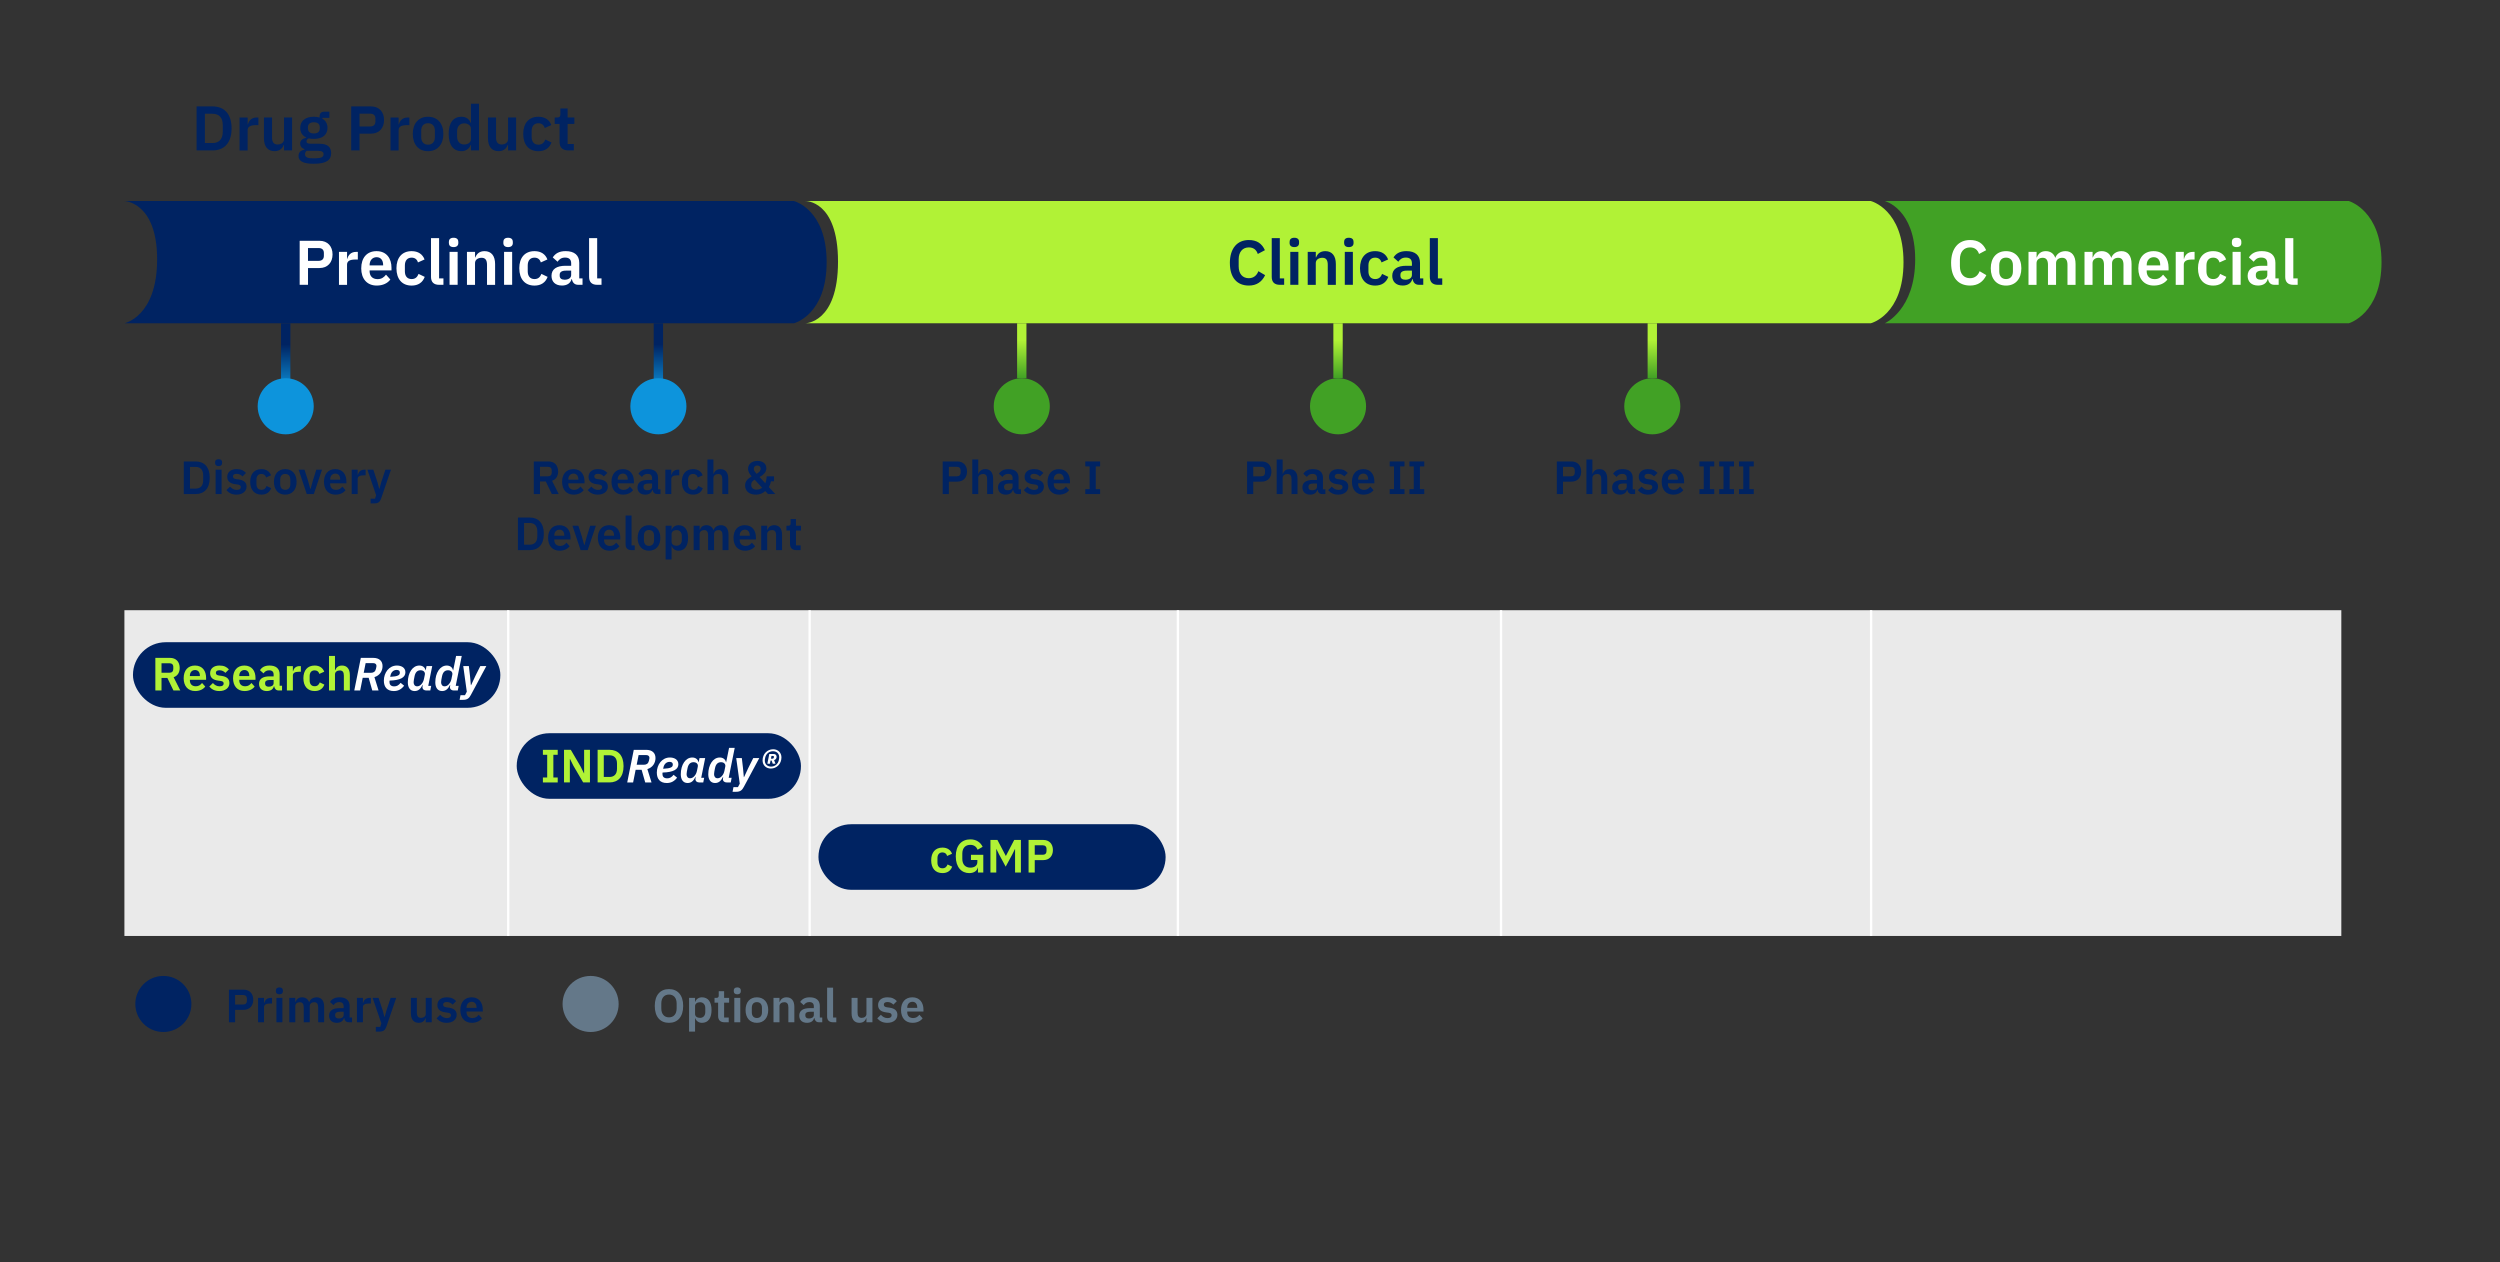 <?xml version="1.0" encoding="UTF-8"?><svg id="Layer_1" xmlns="http://www.w3.org/2000/svg" width="1070" height="540.16" xmlns:xlink="http://www.w3.org/1999/xlink" viewBox="0 0 1070 540.16"><rect x="0" y="0" width="1070" height="540.16" fill="#333333" stroke="none"/><defs><style>.cls-1{fill:#eaeaea;}.cls-2{stroke:#fff;}.cls-2,.cls-3,.cls-4,.cls-5,.cls-6,.cls-7{fill:none;stroke-miterlimit:10;}.cls-8{fill:#41a125;}.cls-9{fill:#b1f236;}.cls-3{stroke:url(#linear-gradient-2);}.cls-3,.cls-4,.cls-5,.cls-6,.cls-7{stroke-width:4px;}.cls-4{stroke:url(#linear-gradient-4);}.cls-5{stroke:url(#linear-gradient-3);}.cls-6{stroke:url(#linear-gradient-5);}.cls-10{fill:#fff;}.cls-11{fill:#647889;}.cls-12{fill:#0d94dc;}.cls-13{fill:#002362;}.cls-7{stroke:url(#linear-gradient);}</style><linearGradient id="linear-gradient" x1="-9179.21" y1="324.27" x2="-9179.21" y2="353.38" gradientTransform="translate(-8897.42 491.75) rotate(-180)" gradientUnits="userSpaceOnUse"><stop offset="0" stop-color="#0d94dc"/><stop offset=".69" stop-color="#002362"/></linearGradient><linearGradient id="linear-gradient-2" x1="-9019.7" y1="324.27" x2="-9019.7" y2="353.38" xlink:href="#linear-gradient"/><linearGradient id="linear-gradient-3" x1="437.32" y1="161.89" x2="437.32" y2="138.36" gradientUnits="userSpaceOnUse"><stop offset="0" stop-color="#41a125"/><stop offset=".69" stop-color="#b1f236"/></linearGradient><linearGradient id="linear-gradient-4" x1="572.68" x2="572.68" xlink:href="#linear-gradient-3"/><linearGradient id="linear-gradient-5" x1="707.18" x2="707.18" xlink:href="#linear-gradient-3"/></defs><path class="cls-13" d="M339.8,138.36s14-3.46,14-26.16-14-26.16-14-26.16H53.25s14,.41,14,24.96-14,27.36-14,27.36h286.54Z"/><path class="cls-9" d="M800.7,138.36s14-3.46,14-26.16-14-26.16-14-26.16h-456.03s14-.41,14,25.96-14,26.36-14,26.36h456.03Z"/><path class="cls-8" d="M1005.29,138.36s14-3.98,14-26.16-14-26.16-14-26.16h-198.59s13,3.31,13,24.96-13,27.36-13,27.36h198.59Z"/><line class="cls-7" x1="281.79" y1="167.47" x2="281.79" y2="138.36"/><line class="cls-3" x1="122.28" y1="167.47" x2="122.28" y2="138.36"/><line class="cls-5" x1="437.32" y1="138.36" x2="437.32" y2="161.89"/><line class="cls-4" x1="572.68" y1="138.36" x2="572.68" y2="161.89"/><line class="cls-6" x1="707.18" y1="138.36" x2="707.18" y2="161.89"/><path class="cls-10" d="M128.26,121.9v-18.84h8.48c3.48,0,5.59,2.35,5.59,5.83s-2.11,5.83-5.59,5.83h-4.91v7.18h-3.56ZM131.82,111.64h4.59c1.38,0,2.21-.76,2.21-2.13v-1.24c0-1.38-.84-2.1-2.21-2.1h-4.59v5.48Z"/><path class="cls-10" d="M145.08,121.9v-14.09h3.46v2.92h.13c.35-1.48,1.48-2.92,3.72-2.92h.76v3.27h-1.08c-2.32,0-3.54.65-3.54,2.19v8.64h-3.46Z"/><path class="cls-10" d="M154.61,114.83c0-4.45,2.4-7.34,6.53-7.34,4.4,0,6.42,3.24,6.42,7.1v1.13h-9.37v.35c0,2.02,1.16,3.4,3.43,3.4,1.7,0,2.73-.81,3.59-1.92l1.86,2.08c-1.16,1.59-3.21,2.59-5.83,2.59-4.16,0-6.64-2.89-6.64-7.4ZM158.2,113.37v.22h5.78v-.24c0-1.94-1-3.27-2.78-3.27s-3,1.35-3,3.29Z"/><path class="cls-10" d="M169.68,114.83c0-4.51,2.35-7.34,6.5-7.34,2.83,0,4.7,1.35,5.53,3.56l-2.83,1.27c-.32-1.19-1.21-2.05-2.7-2.05-1.92,0-2.89,1.35-2.89,3.32v2.56c0,1.97.97,3.29,2.89,3.29,1.65,0,2.46-.95,2.97-2.21l2.64,1.27c-.92,2.48-2.89,3.73-5.61,3.73-4.16,0-6.5-2.86-6.5-7.4Z"/><path class="cls-10" d="M187.93,121.9c-2.35,0-3.46-1.24-3.46-3.4v-16.57h3.46v17.22h1.86v2.75h-1.86Z"/><path class="cls-10" d="M192.12,104.03v-.54c0-1,.59-1.73,2.02-1.73s2.02.73,2.02,1.73v.54c0,1-.62,1.73-2.02,1.73s-2.02-.73-2.02-1.73ZM192.41,107.81h3.46v14.09h-3.46v-14.09Z"/><path class="cls-10" d="M199.86,121.9v-14.09h3.46v2.35h.13c.57-1.51,1.75-2.67,3.94-2.67,2.89,0,4.51,2,4.51,5.51v8.91h-3.46v-8.56c0-2-.67-3.02-2.32-3.02-1.43,0-2.81.76-2.81,2.27v9.31h-3.46Z"/><path class="cls-10" d="M215.44,104.03v-.54c0-1,.59-1.73,2.02-1.73s2.03.73,2.03,1.73v.54c0,1-.62,1.73-2.03,1.73s-2.02-.73-2.02-1.73ZM215.74,107.81h3.46v14.09h-3.46v-14.09Z"/><path class="cls-10" d="M222.25,114.83c0-4.51,2.35-7.34,6.51-7.34,2.83,0,4.7,1.35,5.53,3.56l-2.83,1.27c-.32-1.19-1.21-2.05-2.7-2.05-1.92,0-2.89,1.35-2.89,3.32v2.56c0,1.97.97,3.29,2.89,3.29,1.65,0,2.46-.95,2.97-2.21l2.65,1.27c-.92,2.48-2.89,3.73-5.61,3.73-4.16,0-6.51-2.86-6.51-7.4Z"/><path class="cls-10" d="M236.04,118.07c0-2.89,2.19-4.32,6.02-4.32h2.4v-1.03c0-1.57-.78-2.48-2.62-2.48-1.62,0-2.54.81-3.21,1.78l-2.05-1.84c1.03-1.62,2.67-2.7,5.51-2.7,3.81,0,5.83,1.81,5.83,5.02v6.64h1.4v2.75h-1.92c-1.49,0-2.4-.97-2.62-2.43h-.16c-.46,1.81-2,2.75-4.1,2.75-2.86,0-4.48-1.65-4.48-4.16ZM244.46,117.69v-1.86h-2.21c-1.81,0-2.7.62-2.7,1.73v.46c0,1.13.78,1.7,2.13,1.7,1.54,0,2.78-.7,2.78-2.02Z"/><path class="cls-10" d="M255.59,121.9c-2.35,0-3.46-1.24-3.46-3.4v-16.57h3.46v17.22h1.86v2.75h-1.86Z"/><path class="cls-13" d="M526.38,112.61c0-6.34,3.16-9.88,8.12-9.88,3.37,0,5.56,1.43,6.88,4.35l-3.05,1.62c-.54-1.67-1.73-2.81-3.83-2.81-2.64,0-4.35,1.92-4.35,5.13v2.97c0,3.24,1.7,5.08,4.35,5.08,2.13,0,3.46-1.3,4.08-3l2.89,1.7c-1.35,2.81-3.59,4.45-6.96,4.45-4.97,0-8.12-3.27-8.12-9.61Z"/><path class="cls-13" d="M547.76,121.9c-2.35,0-3.46-1.24-3.46-3.4v-16.57h3.46v17.22h1.86v2.75h-1.86Z"/><path class="cls-13" d="M551.95,104.03v-.54c0-1,.59-1.73,2.03-1.73s2.02.73,2.02,1.73v.54c0,1-.62,1.73-2.02,1.73s-2.03-.73-2.03-1.73ZM552.24,107.81h3.46v14.09h-3.46v-14.09Z"/><path class="cls-13" d="M559.7,121.9v-14.09h3.46v2.35h.13c.57-1.51,1.75-2.67,3.94-2.67,2.89,0,4.51,2,4.51,5.51v8.91h-3.46v-8.56c0-2-.67-3.02-2.32-3.02-1.43,0-2.81.76-2.81,2.27v9.31h-3.46Z"/><path class="cls-13" d="M575.28,104.03v-.54c0-1,.59-1.73,2.02-1.73s2.02.73,2.02,1.73v.54c0,1-.62,1.73-2.02,1.73s-2.02-.73-2.02-1.73ZM575.57,107.81h3.46v14.09h-3.46v-14.09Z"/><path class="cls-13" d="M582.08,114.83c0-4.51,2.35-7.34,6.5-7.34,2.83,0,4.7,1.35,5.53,3.56l-2.83,1.27c-.32-1.19-1.21-2.05-2.7-2.05-1.92,0-2.89,1.35-2.89,3.32v2.56c0,1.97.97,3.29,2.89,3.29,1.65,0,2.46-.95,2.97-2.21l2.65,1.27c-.92,2.48-2.89,3.73-5.62,3.73-4.16,0-6.5-2.86-6.5-7.4Z"/><path class="cls-13" d="M595.88,118.07c0-2.89,2.19-4.32,6.02-4.32h2.4v-1.03c0-1.57-.78-2.48-2.62-2.48-1.62,0-2.54.81-3.21,1.78l-2.05-1.84c1.03-1.62,2.67-2.7,5.51-2.7,3.81,0,5.83,1.81,5.83,5.02v6.64h1.4v2.75h-1.92c-1.49,0-2.4-.97-2.62-2.43h-.16c-.46,1.81-2,2.75-4.1,2.75-2.86,0-4.48-1.65-4.48-4.16ZM604.3,117.69v-1.86h-2.21c-1.81,0-2.7.62-2.7,1.73v.46c0,1.13.78,1.7,2.13,1.7,1.54,0,2.78-.7,2.78-2.02Z"/><path class="cls-13" d="M615.42,121.9c-2.35,0-3.46-1.24-3.46-3.4v-16.57h3.46v17.22h1.86v2.75h-1.86Z"/><path class="cls-13" d="M78.66,197.5h5.08c3.64,0,6.02,2.34,6.02,6.98s-2.38,6.98-6.02,6.98h-5.08v-13.96ZM83.74,209.12c1.96,0,3.22-1.16,3.22-3.54v-2.2c0-2.38-1.26-3.54-3.22-3.54h-2.44v9.28h2.44Z"/><path class="cls-13" d="M92.06,198.22v-.4c0-.74.44-1.28,1.5-1.28s1.5.54,1.5,1.28v.4c0,.74-.46,1.28-1.5,1.28s-1.5-.54-1.5-1.28ZM92.28,201.02h2.56v10.44h-2.56v-10.44Z"/><path class="cls-13" d="M96.9,209.78l1.56-1.52c.76.88,1.68,1.42,2.86,1.42s1.74-.46,1.74-1.2c0-.6-.36-.98-1.28-1.1l-1.04-.14c-2.24-.28-3.48-1.26-3.48-3.16,0-2.02,1.58-3.3,3.96-3.3,2.04,0,3.08.6,4.08,1.64l-1.5,1.5c-.6-.64-1.48-1.12-2.5-1.12-1.1,0-1.58.44-1.58,1.08,0,.7.38,1.02,1.36,1.18l1.06.14c2.28.32,3.38,1.34,3.38,3.08,0,2.02-1.7,3.42-4.3,3.42-1.98,0-3.28-.72-4.32-1.92Z"/><path class="cls-13" d="M107.08,206.22c0-3.34,1.74-5.44,4.82-5.44,2.1,0,3.48,1,4.1,2.64l-2.1.94c-.24-.88-.9-1.52-2-1.52-1.42,0-2.14,1-2.14,2.46v1.9c0,1.46.72,2.44,2.14,2.44,1.22,0,1.82-.7,2.2-1.64l1.96.94c-.68,1.84-2.14,2.76-4.16,2.76-3.08,0-4.82-2.12-4.82-5.48Z"/><path class="cls-13" d="M117.24,206.22c0-3.34,1.86-5.44,4.84-5.44s4.86,2.1,4.86,5.44-1.86,5.48-4.86,5.48-4.84-2.12-4.84-5.48ZM124.26,207.2v-1.94c0-1.56-.84-2.42-2.18-2.42s-2.16.86-2.16,2.42v1.94c0,1.58.84,2.44,2.16,2.44s2.18-.86,2.18-2.44Z"/><path class="cls-13" d="M131.28,211.46l-3.48-10.44h2.52l1.46,4.5,1.02,3.72h.14l1.02-3.72,1.42-4.5h2.44l-3.5,10.44h-3.04Z"/><path class="cls-13" d="M138.66,206.22c0-3.3,1.78-5.44,4.84-5.44,3.26,0,4.76,2.4,4.76,5.26v.84h-6.94v.26c0,1.5.86,2.52,2.54,2.52,1.26,0,2.02-.6,2.66-1.42l1.38,1.54c-.86,1.18-2.38,1.92-4.32,1.92-3.08,0-4.92-2.14-4.92-5.48ZM141.32,205.14v.16h4.28v-.18c0-1.44-.74-2.42-2.06-2.42s-2.22,1-2.22,2.44Z"/><path class="cls-13" d="M150.52,211.46v-10.44h2.56v2.16h.1c.26-1.1,1.1-2.16,2.76-2.16h.56v2.42h-.8c-1.72,0-2.62.48-2.62,1.62v6.4h-2.56Z"/><path class="cls-13" d="M164.94,201.02h2.4l-4.2,12.3c-.52,1.5-1.26,2.14-2.98,2.14h-1.54v-2.04h1.88l.48-1.46-3.74-10.94h2.54l1.82,5.52.68,2.64h.12l.72-2.64,1.82-5.52Z"/><path class="cls-13" d="M231.1,211.46h-2.64v-13.96h6.3c2.54,0,4.12,1.68,4.12,4.32,0,1.92-.88,3.38-2.6,3.96l2.86,5.68h-2.94l-2.6-5.38h-2.5v5.38ZM234.5,203.86c1.02,0,1.64-.56,1.64-1.58v-.92c0-1.02-.62-1.56-1.64-1.56h-3.4v4.06h3.4Z"/><path class="cls-13" d="M240.58,206.22c0-3.3,1.78-5.44,4.84-5.44,3.26,0,4.76,2.4,4.76,5.26v.84h-6.94v.26c0,1.5.86,2.52,2.54,2.52,1.26,0,2.02-.6,2.66-1.42l1.38,1.54c-.86,1.18-2.38,1.92-4.32,1.92-3.08,0-4.92-2.14-4.92-5.48ZM243.24,205.14v.16h4.28v-.18c0-1.44-.74-2.42-2.06-2.42s-2.22,1-2.22,2.44Z"/><path class="cls-13" d="M251.54,209.78l1.56-1.52c.76.88,1.68,1.42,2.86,1.42s1.74-.46,1.74-1.2c0-.6-.36-.98-1.28-1.1l-1.04-.14c-2.24-.28-3.48-1.26-3.48-3.16,0-2.02,1.58-3.3,3.96-3.3,2.04,0,3.08.6,4.08,1.64l-1.5,1.5c-.6-.64-1.48-1.12-2.5-1.12-1.1,0-1.58.44-1.58,1.08,0,.7.38,1.02,1.36,1.18l1.06.14c2.28.32,3.38,1.34,3.38,3.08,0,2.02-1.7,3.42-4.3,3.42-1.98,0-3.28-.72-4.32-1.92Z"/><path class="cls-13" d="M261.72,206.22c0-3.3,1.78-5.44,4.84-5.44,3.26,0,4.76,2.4,4.76,5.26v.84h-6.94v.26c0,1.5.86,2.52,2.54,2.52,1.26,0,2.02-.6,2.66-1.42l1.38,1.54c-.86,1.18-2.38,1.92-4.32,1.92-3.08,0-4.92-2.14-4.92-5.48ZM264.38,205.14v.16h4.28v-.18c0-1.44-.74-2.42-2.06-2.42s-2.22,1-2.22,2.44Z"/><path class="cls-13" d="M272.84,208.62c0-2.14,1.62-3.2,4.46-3.2h1.78v-.76c0-1.16-.58-1.84-1.94-1.84-1.2,0-1.88.6-2.38,1.32l-1.52-1.36c.76-1.2,1.98-2,4.08-2,2.82,0,4.32,1.34,4.32,3.72v4.92h1.04v2.04h-1.42c-1.1,0-1.78-.72-1.94-1.8h-.12c-.34,1.34-1.48,2.04-3.04,2.04-2.12,0-3.32-1.22-3.32-3.08ZM279.08,208.34v-1.38h-1.64c-1.34,0-2,.46-2,1.28v.34c0,.84.58,1.26,1.58,1.26,1.14,0,2.06-.52,2.06-1.5Z"/><path class="cls-13" d="M284.76,211.46v-10.44h2.56v2.16h.1c.26-1.1,1.1-2.16,2.76-2.16h.56v2.42h-.8c-1.72,0-2.62.48-2.62,1.62v6.4h-2.56Z"/><path class="cls-13" d="M291.82,206.22c0-3.34,1.74-5.44,4.82-5.44,2.1,0,3.48,1,4.1,2.64l-2.1.94c-.24-.88-.9-1.52-2-1.52-1.42,0-2.14,1-2.14,2.46v1.9c0,1.46.72,2.44,2.14,2.44,1.22,0,1.82-.7,2.2-1.64l1.96.94c-.68,1.84-2.14,2.76-4.16,2.76-3.08,0-4.82-2.12-4.82-5.48Z"/><path class="cls-13" d="M302.78,196.66h2.56v6.1h.1c.42-1.12,1.3-1.98,2.92-1.98,2.14,0,3.34,1.48,3.34,4.08v6.6h-2.56v-6.34c0-1.48-.5-2.24-1.72-2.24-1.06,0-2.08.56-2.08,1.68v6.9h-2.56v-14.8Z"/><path class="cls-13" d="M327.54,210.18c-.8.7-2,1.52-4.02,1.52-3,0-4.62-1.68-4.62-3.88,0-1.96,1.26-3.02,2.82-3.9-.82-.92-1.56-2.04-1.56-3.32,0-1.84,1.56-3.34,4.02-3.34,2.18,0,3.82,1.18,3.82,3.14,0,1.78-1.32,2.86-2.9,3.78l2.44,2.64c.36-.9.56-1.94.62-2.96h3.14v2.14h-1.3c-.2.92-.52,1.76-.92,2.48l2.76,2.98h-3.14l-1.16-1.28ZM326.18,208.74l-3.18-3.44c-.94.56-1.48,1.12-1.48,2.08v.22c0,1.16.84,1.96,2.34,1.96.96,0,1.74-.32,2.32-.82ZM322.62,200.6v.14c0,.6.38,1.14,1.2,2.06,1.02-.6,1.74-1.24,1.74-2.12v-.12c0-.84-.66-1.32-1.46-1.32-.84,0-1.48.54-1.48,1.36Z"/><path class="cls-13" d="M221.66,221.5h5.08c3.64,0,6.02,2.34,6.02,6.98s-2.38,6.98-6.02,6.98h-5.08v-13.96ZM226.74,233.12c1.96,0,3.22-1.16,3.22-3.54v-2.2c0-2.38-1.26-3.54-3.22-3.54h-2.44v9.28h2.44Z"/><path class="cls-13" d="M234.58,230.22c0-3.3,1.78-5.44,4.84-5.44,3.26,0,4.76,2.4,4.76,5.26v.84h-6.94v.26c0,1.5.86,2.52,2.54,2.52,1.26,0,2.02-.6,2.66-1.42l1.38,1.54c-.86,1.18-2.38,1.92-4.32,1.92-3.08,0-4.92-2.14-4.92-5.48ZM237.24,229.14v.16h4.28v-.18c0-1.44-.74-2.42-2.06-2.42s-2.22,1-2.22,2.44Z"/><path class="cls-13" d="M248.5,235.46l-3.48-10.44h2.52l1.46,4.5,1.02,3.72h.14l1.02-3.72,1.42-4.5h2.44l-3.5,10.44h-3.04Z"/><path class="cls-13" d="M255.88,230.22c0-3.3,1.78-5.44,4.84-5.44,3.26,0,4.76,2.4,4.76,5.26v.84h-6.94v.26c0,1.5.86,2.52,2.54,2.52,1.26,0,2.02-.6,2.66-1.42l1.38,1.54c-.86,1.18-2.38,1.92-4.32,1.92-3.08,0-4.92-2.14-4.92-5.48ZM258.54,229.14v.16h4.28v-.18c0-1.44-.74-2.42-2.06-2.42s-2.22,1-2.22,2.44Z"/><path class="cls-13" d="M270.3,235.46c-1.74,0-2.56-.92-2.56-2.52v-12.28h2.56v12.76h1.38v2.04h-1.38Z"/><path class="cls-13" d="M272.92,230.22c0-3.34,1.86-5.44,4.84-5.44s4.86,2.1,4.86,5.44-1.86,5.48-4.86,5.48-4.84-2.12-4.84-5.48ZM279.94,231.2v-1.94c0-1.56-.84-2.42-2.18-2.42s-2.16.86-2.16,2.42v1.94c0,1.58.84,2.44,2.16,2.44s2.18-.86,2.18-2.44Z"/><path class="cls-13" d="M284.88,225.02h2.56v1.72h.08c.38-1.2,1.5-1.96,2.88-1.96,2.64,0,4.1,1.96,4.1,5.44s-1.46,5.48-4.1,5.48c-1.38,0-2.48-.8-2.88-1.98h-.08v5.74h-2.56v-14.44ZM291.82,231.14v-1.8c0-1.48-.92-2.46-2.24-2.46-1.22,0-2.14.66-2.14,1.68v3.32c0,1.08.92,1.7,2.14,1.7,1.32,0,2.24-.96,2.24-2.44Z"/><path class="cls-13" d="M296.88,235.46v-10.44h2.56v1.74h.1c.4-1.1,1.24-1.98,2.8-1.98,1.42,0,2.52.7,3.02,2.1h.04c.38-1.16,1.54-2.1,3.2-2.1,2.04,0,3.2,1.48,3.2,4.08v6.6h-2.56v-6.34c0-1.5-.54-2.24-1.68-2.24-1,0-1.94.56-1.94,1.68v6.9h-2.56v-6.34c0-1.5-.54-2.24-1.68-2.24-.98,0-1.94.56-1.94,1.68v6.9h-2.56Z"/><path class="cls-13" d="M313.94,230.22c0-3.3,1.78-5.44,4.84-5.44,3.26,0,4.76,2.4,4.76,5.26v.84h-6.94v.26c0,1.5.86,2.52,2.54,2.52,1.26,0,2.02-.6,2.66-1.42l1.38,1.54c-.86,1.18-2.38,1.92-4.32,1.92-3.08,0-4.92-2.14-4.92-5.48ZM316.6,229.14v.16h4.28v-.18c0-1.44-.74-2.42-2.06-2.42s-2.22,1-2.22,2.44Z"/><path class="cls-13" d="M325.8,235.46v-10.44h2.56v1.74h.1c.42-1.12,1.3-1.98,2.92-1.98,2.14,0,3.34,1.48,3.34,4.08v6.6h-2.56v-6.34c0-1.48-.5-2.24-1.72-2.24-1.06,0-2.08.56-2.08,1.68v6.9h-2.56Z"/><path class="cls-13" d="M338.12,232.8v-5.74h-1.54v-2.04h.8c.76,0,1-.36,1-1.08v-1.78h2.3v2.86h2.14v2.04h-2.14v6.36h1.98v2.04h-1.84c-1.76,0-2.7-.96-2.7-2.66Z"/><path class="cls-13" d="M97.98,437.53v-13.96h6.28c2.58,0,4.14,1.74,4.14,4.32s-1.56,4.32-4.14,4.32h-3.64v5.32h-2.64ZM100.63,429.93h3.4c1.02,0,1.64-.56,1.64-1.58v-.92c0-1.02-.62-1.56-1.64-1.56h-3.4v4.06Z"/><path class="cls-13" d="M110.45,437.53v-10.44h2.56v2.16h.1c.26-1.1,1.1-2.16,2.76-2.16h.56v2.42h-.8c-1.72,0-2.62.48-2.62,1.62v6.4h-2.56Z"/><path class="cls-13" d="M118.08,424.29v-.4c0-.74.44-1.28,1.5-1.28s1.5.54,1.5,1.28v.4c0,.74-.46,1.28-1.5,1.28s-1.5-.54-1.5-1.28ZM118.3,427.09h2.56v10.44h-2.56v-10.44Z"/><path class="cls-13" d="M123.82,437.53v-10.44h2.56v1.74h.1c.4-1.1,1.24-1.98,2.8-1.98,1.42,0,2.52.7,3.02,2.1h.04c.38-1.16,1.54-2.1,3.2-2.1,2.04,0,3.2,1.48,3.2,4.08v6.6h-2.56v-6.34c0-1.5-.54-2.24-1.68-2.24-1,0-1.94.56-1.94,1.68v6.9h-2.56v-6.34c0-1.5-.54-2.24-1.68-2.24-.98,0-1.94.56-1.94,1.68v6.9h-2.56Z"/><path class="cls-13" d="M140.84,434.69c0-2.14,1.62-3.2,4.46-3.2h1.78v-.76c0-1.16-.58-1.84-1.94-1.84-1.2,0-1.88.6-2.38,1.32l-1.52-1.36c.76-1.2,1.98-2,4.08-2,2.82,0,4.32,1.34,4.32,3.72v4.92h1.04v2.04h-1.42c-1.1,0-1.78-.72-1.94-1.8h-.12c-.34,1.34-1.48,2.04-3.04,2.04-2.12,0-3.32-1.22-3.32-3.08ZM147.09,434.41v-1.38h-1.64c-1.34,0-2,.46-2,1.28v.34c0,.84.58,1.26,1.58,1.26,1.14,0,2.06-.52,2.06-1.5Z"/><path class="cls-13" d="M152.76,437.53v-10.44h2.56v2.16h.1c.26-1.1,1.1-2.16,2.76-2.16h.56v2.42h-.8c-1.72,0-2.62.48-2.62,1.62v6.4h-2.56Z"/><path class="cls-13" d="M167.18,427.09h2.4l-4.2,12.3c-.52,1.5-1.26,2.14-2.98,2.14h-1.54v-2.04h1.88l.48-1.46-3.74-10.94h2.54l1.82,5.52.68,2.64h.12l.72-2.64,1.82-5.52Z"/><path class="cls-13" d="M182.22,435.79h-.1c-.36,1.04-1.2,1.98-2.92,1.98-2.14,0-3.34-1.48-3.34-4.08v-6.6h2.56v6.34c0,1.44.54,2.22,1.76,2.22,1.02,0,2.04-.54,2.04-1.66v-6.9h2.56v10.44h-2.56v-1.74Z"/><path class="cls-13" d="M186.84,435.85l1.56-1.52c.76.88,1.68,1.42,2.86,1.42s1.74-.46,1.74-1.2c0-.6-.36-.98-1.28-1.1l-1.04-.14c-2.24-.28-3.48-1.26-3.48-3.16,0-2.02,1.58-3.3,3.96-3.3,2.04,0,3.08.6,4.08,1.64l-1.5,1.5c-.6-.64-1.48-1.12-2.5-1.12-1.1,0-1.58.44-1.58,1.08,0,.7.38,1.02,1.36,1.18l1.06.14c2.28.32,3.38,1.34,3.38,3.08,0,2.02-1.7,3.42-4.3,3.42-1.98,0-3.28-.72-4.32-1.92Z"/><path class="cls-13" d="M197.02,432.29c0-3.3,1.78-5.44,4.84-5.44,3.26,0,4.76,2.4,4.76,5.26v.84h-6.94v.26c0,1.5.86,2.52,2.54,2.52,1.26,0,2.02-.6,2.66-1.42l1.38,1.54c-.86,1.18-2.38,1.92-4.32,1.92-3.08,0-4.92-2.14-4.92-5.48ZM199.68,431.21v.16h4.28v-.18c0-1.44-.74-2.42-2.06-2.42s-2.22,1-2.22,2.44Z"/><path class="cls-13" d="M403.47,211.46v-13.96h6.28c2.58,0,4.14,1.74,4.14,4.32s-1.56,4.32-4.14,4.32h-3.64v5.32h-2.64ZM406.11,203.86h3.4c1.02,0,1.64-.56,1.64-1.58v-.92c0-1.02-.62-1.56-1.64-1.56h-3.4v4.06Z"/><path class="cls-13" d="M416.13,196.66h2.56v6.1h.1c.42-1.12,1.3-1.98,2.92-1.98,2.14,0,3.34,1.48,3.34,4.08v6.6h-2.56v-6.34c0-1.48-.5-2.24-1.72-2.24-1.06,0-2.08.56-2.08,1.68v6.9h-2.56v-14.8Z"/><path class="cls-13" d="M427.15,208.62c0-2.14,1.62-3.2,4.46-3.2h1.78v-.76c0-1.16-.58-1.84-1.94-1.84-1.2,0-1.88.6-2.38,1.32l-1.52-1.36c.76-1.2,1.98-2,4.08-2,2.82,0,4.32,1.34,4.32,3.72v4.92h1.04v2.04h-1.42c-1.1,0-1.78-.72-1.94-1.8h-.12c-.34,1.34-1.48,2.04-3.04,2.04-2.12,0-3.32-1.22-3.32-3.08ZM433.39,208.34v-1.38h-1.64c-1.34,0-2,.46-2,1.28v.34c0,.84.58,1.26,1.58,1.26,1.14,0,2.06-.52,2.06-1.5Z"/><path class="cls-13" d="M438.17,209.78l1.56-1.52c.76.88,1.68,1.42,2.86,1.42s1.74-.46,1.74-1.2c0-.6-.36-.98-1.28-1.1l-1.04-.14c-2.24-.28-3.48-1.26-3.48-3.16,0-2.02,1.58-3.3,3.96-3.3,2.04,0,3.08.6,4.08,1.64l-1.5,1.5c-.6-.64-1.48-1.12-2.5-1.12-1.1,0-1.58.44-1.58,1.08,0,.7.38,1.02,1.36,1.18l1.06.14c2.28.32,3.38,1.34,3.38,3.08,0,2.02-1.7,3.42-4.3,3.42-1.98,0-3.28-.72-4.32-1.92Z"/><path class="cls-13" d="M448.35,206.22c0-3.3,1.78-5.44,4.84-5.44,3.26,0,4.76,2.4,4.76,5.26v.84h-6.94v.26c0,1.5.86,2.52,2.54,2.52,1.26,0,2.02-.6,2.66-1.42l1.38,1.54c-.86,1.18-2.38,1.92-4.32,1.92-3.08,0-4.92-2.14-4.92-5.48ZM451.01,205.14v.16h4.28v-.18c0-1.44-.74-2.42-2.06-2.42s-2.22,1-2.22,2.44Z"/><path class="cls-13" d="M464.51,211.46v-2.12h1.84v-9.72h-1.84v-2.12h6.34v2.12h-1.86v9.72h1.86v2.12h-6.34Z"/><path class="cls-13" d="M533.75,211.46v-13.96h6.28c2.58,0,4.14,1.74,4.14,4.32s-1.56,4.32-4.14,4.32h-3.64v5.32h-2.64ZM536.39,203.86h3.4c1.02,0,1.64-.56,1.64-1.58v-.92c0-1.02-.62-1.56-1.64-1.56h-3.4v4.06Z"/><path class="cls-13" d="M546.41,196.66h2.56v6.1h.1c.42-1.12,1.3-1.98,2.92-1.98,2.14,0,3.34,1.48,3.34,4.08v6.6h-2.56v-6.34c0-1.48-.5-2.24-1.72-2.24-1.06,0-2.08.56-2.08,1.68v6.9h-2.56v-14.8Z"/><path class="cls-13" d="M557.43,208.62c0-2.14,1.62-3.2,4.46-3.2h1.78v-.76c0-1.16-.58-1.84-1.94-1.84-1.2,0-1.88.6-2.38,1.32l-1.52-1.36c.76-1.2,1.98-2,4.08-2,2.82,0,4.32,1.34,4.32,3.72v4.92h1.04v2.04h-1.42c-1.1,0-1.78-.72-1.94-1.8h-.12c-.34,1.34-1.48,2.04-3.04,2.04-2.12,0-3.32-1.22-3.32-3.08ZM563.67,208.34v-1.38h-1.64c-1.34,0-2,.46-2,1.28v.34c0,.84.58,1.26,1.58,1.26,1.14,0,2.06-.52,2.06-1.5Z"/><path class="cls-13" d="M568.45,209.78l1.56-1.52c.76.88,1.68,1.42,2.86,1.42s1.74-.46,1.74-1.2c0-.6-.36-.98-1.28-1.1l-1.04-.14c-2.24-.28-3.48-1.26-3.48-3.16,0-2.02,1.58-3.3,3.96-3.3,2.04,0,3.08.6,4.08,1.64l-1.5,1.5c-.6-.64-1.48-1.12-2.5-1.12-1.1,0-1.58.44-1.58,1.08,0,.7.38,1.02,1.36,1.18l1.06.14c2.28.32,3.38,1.34,3.38,3.08,0,2.02-1.7,3.42-4.3,3.42-1.98,0-3.28-.72-4.32-1.92Z"/><path class="cls-13" d="M578.63,206.22c0-3.3,1.78-5.44,4.84-5.44,3.26,0,4.76,2.4,4.76,5.26v.84h-6.94v.26c0,1.5.86,2.52,2.54,2.52,1.26,0,2.02-.6,2.66-1.42l1.38,1.54c-.86,1.18-2.38,1.92-4.32,1.92-3.08,0-4.92-2.14-4.92-5.48ZM581.29,205.14v.16h4.28v-.18c0-1.44-.74-2.42-2.06-2.42s-2.22,1-2.22,2.44Z"/><path class="cls-13" d="M594.79,211.46v-2.12h1.84v-9.72h-1.84v-2.12h6.34v2.12h-1.86v9.72h1.86v2.12h-6.34Z"/><path class="cls-13" d="M603.25,211.46v-2.12h1.84v-9.72h-1.84v-2.12h6.34v2.12h-1.86v9.72h1.86v2.12h-6.34Z"/><path class="cls-13" d="M666.32,211.46v-13.96h6.28c2.58,0,4.14,1.74,4.14,4.32s-1.56,4.32-4.14,4.32h-3.64v5.32h-2.64ZM668.96,203.86h3.4c1.02,0,1.64-.56,1.64-1.58v-.92c0-1.02-.62-1.56-1.64-1.56h-3.4v4.06Z"/><path class="cls-13" d="M678.98,196.66h2.56v6.1h.1c.42-1.12,1.3-1.98,2.92-1.98,2.14,0,3.34,1.48,3.34,4.08v6.6h-2.56v-6.34c0-1.48-.5-2.24-1.72-2.24-1.06,0-2.08.56-2.08,1.68v6.9h-2.56v-14.8Z"/><path class="cls-13" d="M690,208.62c0-2.14,1.62-3.2,4.46-3.2h1.78v-.76c0-1.16-.58-1.84-1.94-1.84-1.2,0-1.88.6-2.38,1.32l-1.52-1.36c.76-1.2,1.98-2,4.08-2,2.82,0,4.32,1.34,4.32,3.72v4.92h1.04v2.04h-1.42c-1.1,0-1.78-.72-1.94-1.8h-.12c-.34,1.34-1.48,2.04-3.04,2.04-2.12,0-3.32-1.22-3.32-3.08ZM696.24,208.34v-1.38h-1.64c-1.34,0-2,.46-2,1.28v.34c0,.84.58,1.26,1.58,1.26,1.14,0,2.06-.52,2.06-1.5Z"/><path class="cls-13" d="M701.02,209.78l1.56-1.52c.76.88,1.68,1.42,2.86,1.42s1.74-.46,1.74-1.2c0-.6-.36-.98-1.28-1.1l-1.04-.14c-2.24-.28-3.48-1.26-3.48-3.16,0-2.02,1.58-3.3,3.96-3.3,2.04,0,3.08.6,4.08,1.64l-1.5,1.5c-.6-.64-1.48-1.12-2.5-1.12-1.1,0-1.58.44-1.58,1.08,0,.7.38,1.02,1.36,1.18l1.06.14c2.28.32,3.38,1.34,3.38,3.08,0,2.02-1.7,3.42-4.3,3.42-1.98,0-3.28-.72-4.32-1.92Z"/><path class="cls-13" d="M711.2,206.22c0-3.3,1.78-5.44,4.84-5.44,3.26,0,4.76,2.4,4.76,5.26v.84h-6.94v.26c0,1.5.86,2.52,2.54,2.52,1.26,0,2.02-.6,2.66-1.42l1.38,1.54c-.86,1.18-2.38,1.92-4.32,1.92-3.08,0-4.92-2.14-4.92-5.48ZM713.86,205.14v.16h4.28v-.18c0-1.44-.74-2.42-2.06-2.42s-2.22,1-2.22,2.44Z"/><path class="cls-13" d="M727.36,211.46v-2.12h1.84v-9.72h-1.84v-2.12h6.34v2.12h-1.86v9.72h1.86v2.12h-6.34Z"/><path class="cls-13" d="M735.82,211.46v-2.12h1.84v-9.72h-1.84v-2.12h6.34v2.12h-1.86v9.72h1.86v2.12h-6.34Z"/><path class="cls-13" d="M744.28,211.46v-2.12h1.84v-9.72h-1.84v-2.12h6.34v2.12h-1.86v9.72h1.86v2.12h-6.34Z"/><path class="cls-10" d="M835.07,112.61c0-6.34,3.16-9.88,8.12-9.88,3.38,0,5.56,1.43,6.88,4.35l-3.05,1.62c-.54-1.67-1.73-2.81-3.83-2.81-2.64,0-4.35,1.92-4.35,5.13v2.97c0,3.24,1.7,5.08,4.35,5.08,2.13,0,3.46-1.3,4.08-3l2.89,1.7c-1.35,2.81-3.59,4.45-6.96,4.45-4.97,0-8.12-3.27-8.12-9.61Z"/><path class="cls-10" d="M852.05,114.83c0-4.51,2.51-7.34,6.53-7.34s6.56,2.83,6.56,7.34-2.51,7.4-6.56,7.4-6.53-2.86-6.53-7.4ZM861.53,116.15v-2.62c0-2.11-1.13-3.27-2.94-3.27s-2.91,1.16-2.91,3.27v2.62c0,2.13,1.13,3.29,2.91,3.29s2.94-1.16,2.94-3.29Z"/><path class="cls-10" d="M868.2,121.9v-14.09h3.46v2.35h.13c.54-1.48,1.67-2.67,3.78-2.67,1.92,0,3.4.94,4.08,2.83h.05c.51-1.57,2.08-2.83,4.32-2.83,2.75,0,4.32,2,4.32,5.51v8.91h-3.46v-8.56c0-2.02-.73-3.02-2.27-3.02-1.35,0-2.62.76-2.62,2.27v9.31h-3.46v-8.56c0-2.02-.73-3.02-2.27-3.02-1.32,0-2.62.76-2.62,2.27v9.31h-3.46Z"/><path class="cls-10" d="M892.17,121.9v-14.09h3.46v2.35h.13c.54-1.48,1.67-2.67,3.78-2.67,1.92,0,3.4.94,4.08,2.83h.05c.51-1.57,2.08-2.83,4.32-2.83,2.75,0,4.32,2,4.32,5.51v8.91h-3.46v-8.56c0-2.02-.73-3.02-2.27-3.02-1.35,0-2.62.76-2.62,2.27v9.31h-3.46v-8.56c0-2.02-.73-3.02-2.27-3.02-1.32,0-2.62.76-2.62,2.27v9.31h-3.46Z"/><path class="cls-10" d="M915.2,114.83c0-4.45,2.4-7.34,6.53-7.34,4.4,0,6.42,3.24,6.42,7.1v1.13h-9.37v.35c0,2.02,1.16,3.4,3.43,3.4,1.7,0,2.73-.81,3.59-1.92l1.86,2.08c-1.16,1.59-3.21,2.59-5.83,2.59-4.16,0-6.64-2.89-6.64-7.4ZM918.79,113.37v.22h5.78v-.24c0-1.94-1-3.27-2.78-3.27s-3,1.35-3,3.29Z"/><path class="cls-10" d="M931.21,121.9v-14.09h3.46v2.92h.13c.35-1.48,1.48-2.92,3.72-2.92h.76v3.27h-1.08c-2.32,0-3.54.65-3.54,2.19v8.64h-3.46Z"/><path class="cls-10" d="M940.74,114.83c0-4.51,2.35-7.34,6.51-7.34,2.83,0,4.7,1.35,5.53,3.56l-2.83,1.27c-.32-1.19-1.21-2.05-2.7-2.05-1.92,0-2.89,1.35-2.89,3.32v2.56c0,1.97.97,3.29,2.89,3.29,1.65,0,2.46-.95,2.97-2.21l2.64,1.27c-.92,2.48-2.89,3.73-5.61,3.73-4.16,0-6.51-2.86-6.51-7.4Z"/><path class="cls-10" d="M955.24,104.03v-.54c0-1,.59-1.73,2.03-1.73s2.02.73,2.02,1.73v.54c0,1-.62,1.73-2.02,1.73s-2.03-.73-2.03-1.73ZM955.54,107.81h3.46v14.09h-3.46v-14.09Z"/><path class="cls-10" d="M961.99,118.07c0-2.89,2.19-4.32,6.02-4.32h2.4v-1.03c0-1.57-.78-2.48-2.62-2.48-1.62,0-2.54.81-3.21,1.78l-2.05-1.84c1.03-1.62,2.67-2.7,5.51-2.7,3.81,0,5.83,1.81,5.83,5.02v6.64h1.4v2.75h-1.92c-1.49,0-2.4-.97-2.62-2.43h-.16c-.46,1.81-2,2.75-4.1,2.75-2.86,0-4.48-1.65-4.48-4.16ZM970.41,117.69v-1.86h-2.21c-1.81,0-2.7.62-2.7,1.73v.46c0,1.13.78,1.7,2.13,1.7,1.54,0,2.78-.7,2.78-2.02Z"/><path class="cls-10" d="M981.54,121.9c-2.35,0-3.46-1.24-3.46-3.4v-16.57h3.46v17.22h1.86v2.75h-1.86Z"/><circle class="cls-12" cx="122.28" cy="173.89" r="12"/><circle class="cls-12" cx="281.79" cy="173.89" r="12"/><circle class="cls-13" cx="69.92" cy="429.7" r="12"/><path class="cls-11" d="M280.24,430.55c0-4.72,2.42-7.22,6.08-7.22s6.08,2.5,6.08,7.22-2.4,7.22-6.08,7.22-6.08-2.5-6.08-7.22ZM289.6,431.63v-2.16c0-2.38-1.28-3.8-3.28-3.8s-3.28,1.42-3.28,3.8v2.16c0,2.38,1.28,3.8,3.28,3.8s3.28-1.42,3.28-3.8Z"/><path class="cls-11" d="M294.92,427.09h2.56v1.72h.08c.38-1.2,1.5-1.96,2.88-1.96,2.64,0,4.1,1.96,4.1,5.44s-1.46,5.48-4.1,5.48c-1.38,0-2.48-.8-2.88-1.98h-.08v5.74h-2.56v-14.44ZM301.86,433.21v-1.8c0-1.48-.92-2.46-2.24-2.46-1.22,0-2.14.66-2.14,1.68v3.32c0,1.08.92,1.7,2.14,1.7,1.32,0,2.24-.96,2.24-2.44Z"/><path class="cls-11" d="M307.36,434.87v-5.74h-1.54v-2.04h.8c.76,0,1-.36,1-1.08v-1.78h2.3v2.86h2.14v2.04h-2.14v6.36h1.98v2.04h-1.84c-1.76,0-2.7-.96-2.7-2.66Z"/><path class="cls-11" d="M314.06,424.29v-.4c0-.74.44-1.28,1.5-1.28s1.5.54,1.5,1.28v.4c0,.74-.46,1.28-1.5,1.28s-1.5-.54-1.5-1.28ZM314.28,427.09h2.56v10.44h-2.56v-10.44Z"/><path class="cls-11" d="M319.1,432.29c0-3.34,1.86-5.44,4.84-5.44s4.86,2.1,4.86,5.44-1.86,5.48-4.86,5.48-4.84-2.12-4.84-5.48ZM326.12,433.27v-1.94c0-1.56-.84-2.42-2.18-2.42s-2.16.86-2.16,2.42v1.94c0,1.58.84,2.44,2.16,2.44s2.18-.86,2.18-2.44Z"/><path class="cls-11" d="M331.06,437.53v-10.44h2.56v1.74h.1c.42-1.12,1.3-1.98,2.92-1.98,2.14,0,3.34,1.48,3.34,4.08v6.6h-2.56v-6.34c0-1.48-.5-2.24-1.72-2.24-1.06,0-2.08.56-2.08,1.68v6.9h-2.56Z"/><path class="cls-11" d="M342.08,434.69c0-2.14,1.62-3.2,4.46-3.2h1.78v-.76c0-1.16-.58-1.84-1.94-1.84-1.2,0-1.88.6-2.38,1.32l-1.52-1.36c.76-1.2,1.98-2,4.08-2,2.82,0,4.32,1.34,4.32,3.72v4.92h1.04v2.04h-1.42c-1.1,0-1.78-.72-1.94-1.8h-.12c-.34,1.34-1.48,2.04-3.04,2.04-2.12,0-3.32-1.22-3.32-3.08ZM348.32,434.41v-1.38h-1.64c-1.34,0-2,.46-2,1.28v.34c0,.84.58,1.26,1.58,1.26,1.14,0,2.06-.52,2.06-1.5Z"/><path class="cls-11" d="M356.56,437.53c-1.74,0-2.56-.92-2.56-2.52v-12.28h2.56v12.76h1.38v2.04h-1.38Z"/><path class="cls-11" d="M370.84,435.79h-.1c-.36,1.04-1.2,1.98-2.92,1.98-2.14,0-3.34-1.48-3.34-4.08v-6.6h2.56v6.34c0,1.44.54,2.22,1.76,2.22,1.02,0,2.04-.54,2.04-1.66v-6.9h2.56v10.44h-2.56v-1.74Z"/><path class="cls-11" d="M375.46,435.85l1.56-1.52c.76.88,1.68,1.42,2.86,1.42s1.74-.46,1.74-1.2c0-.6-.36-.98-1.28-1.1l-1.04-.14c-2.24-.28-3.48-1.26-3.48-3.16,0-2.02,1.58-3.3,3.96-3.3,2.04,0,3.08.6,4.08,1.64l-1.5,1.5c-.6-.64-1.48-1.12-2.5-1.12-1.1,0-1.58.44-1.58,1.08,0,.7.38,1.02,1.36,1.18l1.06.14c2.28.32,3.38,1.34,3.38,3.08,0,2.02-1.7,3.42-4.3,3.42-1.98,0-3.28-.72-4.32-1.92Z"/><path class="cls-11" d="M385.64,432.29c0-3.3,1.78-5.44,4.84-5.44,3.26,0,4.76,2.4,4.76,5.26v.84h-6.94v.26c0,1.5.86,2.52,2.54,2.52,1.26,0,2.02-.6,2.66-1.42l1.38,1.54c-.86,1.18-2.38,1.92-4.32,1.92-3.08,0-4.92-2.14-4.92-5.48ZM388.3,431.21v.16h4.28v-.18c0-1.44-.74-2.42-2.06-2.42s-2.22,1-2.22,2.44Z"/><circle class="cls-11" cx="252.78" cy="429.7" r="12"/><circle class="cls-8" cx="437.32" cy="173.89" r="12"/><circle class="cls-8" cx="572.68" cy="173.89" r="12"/><circle class="cls-8" cx="707.18" cy="173.89" r="12"/><path class="cls-13" d="M84.14,45.54h6.86c4.91,0,8.12,3.16,8.12,9.42s-3.21,9.42-8.12,9.42h-6.86v-18.84ZM90.99,61.22c2.65,0,4.35-1.57,4.35-4.78v-2.97c0-3.21-1.7-4.78-4.35-4.78h-3.29v12.52h3.29Z"/><path class="cls-13" d="M102.53,64.38v-14.09h3.46v2.92h.13c.35-1.48,1.48-2.92,3.72-2.92h.76v3.27h-1.08c-2.32,0-3.54.65-3.54,2.19v8.64h-3.46Z"/><path class="cls-13" d="M121.56,62.03h-.14c-.49,1.4-1.62,2.67-3.94,2.67-2.89,0-4.51-2-4.51-5.51v-8.91h3.46v8.56c0,1.94.73,3,2.38,3,1.38,0,2.75-.73,2.75-2.24v-9.31h3.46v14.09h-3.46v-2.35Z"/><path class="cls-13" d="M134.33,70.1c-4.75,0-6.56-1.24-6.56-3.32,0-1.57.95-2.46,2.51-2.7v-.3c-1.16-.3-1.81-1.21-1.81-2.35,0-1.46,1.24-2.19,2.59-2.48v-.11c-1.7-.78-2.56-2.24-2.56-4.1,0-2.86,2.03-4.78,5.83-4.78.86,0,1.75.11,2.46.35v-.46c0-1.38.7-2.05,2-2.05h2.19v2.64h-3v.38c1.46.81,2.19,2.19,2.19,3.91,0,2.83-2,4.72-5.83,4.72-.81,0-1.54-.08-2.16-.24-.54.24-1,.65-1,1.27,0,.7.59,1.05,1.83,1.05h3.78c3.46,0,4.94,1.48,4.94,4.02,0,2.94-2,4.54-7.4,4.54ZM136.08,64.54h-4.8c-.51.38-.73.89-.73,1.46,0,1.08.81,1.73,2.97,1.73h1.73c2.24,0,3.24-.57,3.24-1.75,0-.89-.65-1.43-2.4-1.43ZM136.87,54.96v-.46c0-1.43-.89-2.16-2.54-2.16s-2.54.73-2.54,2.16v.46c0,1.4.89,2.16,2.54,2.16s2.54-.76,2.54-2.16Z"/><path class="cls-13" d="M150.31,64.38v-18.84h8.48c3.48,0,5.59,2.35,5.59,5.83s-2.11,5.83-5.59,5.83h-4.91v7.18h-3.56ZM153.88,54.12h4.59c1.38,0,2.21-.76,2.21-2.13v-1.24c0-1.38-.84-2.1-2.21-2.1h-4.59v5.48Z"/><path class="cls-13" d="M167.14,64.38v-14.09h3.46v2.92h.13c.35-1.48,1.49-2.92,3.73-2.92h.76v3.27h-1.08c-2.32,0-3.54.65-3.54,2.19v8.64h-3.46Z"/><path class="cls-13" d="M176.67,57.31c0-4.51,2.51-7.34,6.53-7.34s6.56,2.83,6.56,7.34-2.51,7.4-6.56,7.4-6.53-2.86-6.53-7.4ZM186.14,58.63v-2.62c0-2.11-1.13-3.27-2.94-3.27s-2.92,1.16-2.92,3.27v2.62c0,2.13,1.13,3.29,2.92,3.29s2.94-1.16,2.94-3.29Z"/><path class="cls-13" d="M201.56,62.03h-.13c-.51,1.59-2.03,2.67-3.89,2.67-3.54,0-5.51-2.67-5.51-7.4s1.97-7.34,5.51-7.34c1.86,0,3.4,1.03,3.89,2.65h.13v-8.21h3.46v19.97h-3.46v-2.35ZM201.56,59.55v-4.48c0-1.38-1.27-2.27-2.92-2.27-1.78,0-3,1.32-3,3.32v2.43c0,2,1.21,3.29,3,3.29,1.65,0,2.92-.84,2.92-2.29Z"/><path class="cls-13" d="M217.43,62.03h-.13c-.49,1.4-1.62,2.67-3.94,2.67-2.89,0-4.51-2-4.51-5.51v-8.91h3.46v8.56c0,1.94.73,3,2.38,3,1.38,0,2.75-.73,2.75-2.24v-9.31h3.46v14.09h-3.46v-2.35Z"/><path class="cls-13" d="M223.94,57.31c0-4.51,2.35-7.34,6.5-7.34,2.83,0,4.7,1.35,5.53,3.56l-2.83,1.27c-.32-1.19-1.21-2.05-2.7-2.05-1.92,0-2.89,1.35-2.89,3.32v2.56c0,1.97.97,3.29,2.89,3.29,1.65,0,2.46-.95,2.97-2.21l2.64,1.27c-.92,2.48-2.89,3.73-5.61,3.73-4.16,0-6.5-2.86-6.5-7.4Z"/><path class="cls-13" d="M239.49,60.79v-7.75h-2.08v-2.75h1.08c1.03,0,1.35-.49,1.35-1.46v-2.4h3.1v3.86h2.89v2.75h-2.89v8.58h2.67v2.75h-2.48c-2.38,0-3.64-1.3-3.64-3.59Z"/><rect class="cls-1" x="53.25" y="261.17" width="948.84" height="139.42"/><rect class="cls-13" x="56.91" y="274.87" width="157.24" height="28.07" rx="14.03" ry="14.03"/><rect class="cls-13" x="221.15" y="313.82" width="121.66" height="28.07" rx="14.03" ry="14.03"/><rect class="cls-13" x="350.3" y="352.77" width="148.58" height="28.07" rx="14.03" ry="14.03"/><line class="cls-2" x1="346.53" y1="261.17" x2="346.53" y2="400.59"/><line class="cls-2" x1="217.51" y1="261.17" x2="217.51" y2="400.59"/><line class="cls-2" x1="504.14" y1="261.17" x2="504.14" y2="400.59"/><line class="cls-2" x1="642.44" y1="261.17" x2="642.44" y2="400.59"/><line class="cls-2" x1="800.83" y1="261.17" x2="800.83" y2="400.59"/><path class="cls-9" d="M232.36,334.89v-2.12h1.84v-9.72h-1.84v-2.12h6.34v2.12h-1.86v9.72h1.86v2.12h-6.34Z"/><path class="cls-9" d="M245.4,327.72l-1.44-2.9h-.06v10.06h-2.5v-13.96h2.9l4.2,7.16,1.44,2.9h.06v-10.06h2.5v13.96h-2.9l-4.2-7.16Z"/><path class="cls-9" d="M255.78,320.92h5.08c3.64,0,6.02,2.34,6.02,6.98s-2.38,6.98-6.02,6.98h-5.08v-13.96ZM260.86,332.54c1.96,0,3.22-1.16,3.22-3.54v-2.2c0-2.38-1.26-3.54-3.22-3.54h-2.44v9.28h2.44Z"/><path class="cls-10" d="M270.97,334.89h-2.52l2.8-13.96h5.3c2.6,0,4,1.36,4,3.52s-1.26,4.06-3.48,4.72l1.78,5.72h-2.7l-1.54-5.42h-2.56l-1.08,5.42ZM275.7,327.3c1.02,0,1.78-.54,2.02-1.64.14-.66.24-1.04.24-1.28,0-.7-.44-1.22-1.48-1.22h-3.16l-.82,4.14h3.2Z"/><path class="cls-10" d="M281.12,330.67c0-3.38,2.2-6.46,5.6-6.46,1.64,0,3.62.72,3.62,2.88s-2.04,3.44-6.76,3.56c-.04.26-.06.44-.06.58,0,1.14.6,1.9,2.04,1.9,1.04,0,1.84-.4,2.74-1.52l1.5,1.24c-1.3,1.66-2.7,2.28-4.42,2.28-2.82,0-4.26-1.68-4.26-4.46ZM283.94,328.54l-.1.5c3.42-.18,4.12-.76,4.12-1.78s-.76-1.18-1.4-1.18c-1.32,0-2.34.96-2.62,2.46Z"/><path class="cls-10" d="M299.28,334.89c-.96,0-1.64-.54-1.64-1.44,0-.22.06-.5.08-.62l.06-.32h-.1c-.84,1.7-1.8,2.62-3.4,2.62-1.94,0-2.9-1.52-2.9-3.74,0-4.04,2.02-7.18,4.92-7.18,1.4,0,2.46.82,2.64,2.02h.1l.36-1.78h2.42l-1.7,8.46h1.26l-.38,1.98h-1.72ZM297.24,332.12c.52-.58.88-1.36,1.06-2.22l.36-1.78c.22-1.06-.54-1.9-1.82-1.9-1.4,0-2.24.88-2.58,2.58l-.28,1.44c-.06.3-.12.78-.12,1.1,0,1.06.54,1.76,1.52,1.76.78,0,1.4-.44,1.86-.98Z"/><path class="cls-10" d="M311.04,334.89c-.96,0-1.64-.54-1.64-1.44,0-.22.06-.5.08-.62l.06-.32h-.1c-.84,1.7-1.8,2.62-3.4,2.62-1.94,0-2.9-1.52-2.9-3.74,0-4.04,2.02-7.18,4.92-7.18,1.4,0,2.46.82,2.64,2.02h.1l1.24-6.14h2.42l-2.58,12.82h1.26l-.38,1.98h-1.72ZM309,332.12c.52-.58.88-1.36,1.06-2.22l.36-1.78c.22-1.06-.54-1.9-1.82-1.9-1.4,0-2.24.88-2.58,2.58l-.28,1.44c-.06.3-.12.78-.12,1.1,0,1.06.54,1.76,1.52,1.76.78,0,1.4-.44,1.86-.98Z"/><path class="cls-10" d="M322.4,324.44h2.58l-6.6,12.32c-.76,1.46-1.56,2.12-3.28,2.12h-1.56l.38-1.98h1.92l.78-1.5-1.52-10.96h2.4l.5,4.28.36,3.88h.1l1.8-3.88,2.14-4.28Z"/><path class="cls-10" d="M326.38,325.46c0-2.78,2.02-4.78,4.54-4.78,2.08,0,3.54,1.48,3.54,3.48,0,2.78-2.02,4.78-4.54,4.78-2.08,0-3.54-1.48-3.54-3.48ZM333.34,325.32c.14-.66.16-1.02.16-1.22,0-1.6-1.14-2.58-2.7-2.58s-2.94,1.08-3.3,2.78c-.14.66-.16,1.02-.16,1.22,0,1.6,1.14,2.58,2.7,2.58s2.96-1.08,3.3-2.78ZM329.52,326.88h-1.1l.84-4.18h1.74c.98,0,1.4.52,1.4,1.24,0,.6-.4,1.22-1.08,1.4l.58,1.54h-1.16l-.48-1.36h-.46l-.28,1.36ZM330.55,324.72c.34,0,.58-.16.64-.44.04-.18.06-.28.06-.34,0-.24-.18-.4-.46-.4h-.6l-.24,1.18h.6Z"/><path class="cls-9" d="M398.55,368.21c0-3.34,1.74-5.44,4.82-5.44,2.1,0,3.48,1,4.1,2.64l-2.1.94c-.24-.88-.9-1.52-2-1.52-1.42,0-2.14,1-2.14,2.46v1.9c0,1.46.72,2.44,2.14,2.44,1.22,0,1.82-.7,2.2-1.64l1.96.94c-.68,1.84-2.14,2.76-4.16,2.76-3.08,0-4.82-2.12-4.82-5.48Z"/><path class="cls-9" d="M418.57,371.29h-.08c-.24,1.36-1.56,2.4-3.66,2.4-3.28,0-5.76-2.5-5.76-7.18s2.5-7.26,6.22-7.26c2.48,0,4.28,1.14,5.28,3.18l-2.14,1.26c-.5-1.2-1.48-2.1-3.14-2.1-2.06,0-3.42,1.3-3.42,3.76v2.24c0,2.44,1.36,3.76,3.46,3.76,1.64,0,2.98-.8,2.98-2.38v-.9h-2.74v-2.22h5.28v7.6h-2.28v-2.16Z"/><path class="cls-9" d="M423.91,359.48h2.98l3.58,6.82h.08l3.54-6.82h2.86v13.96h-2.5v-10.02h-.08l-1.08,2.22-2.86,5.28-2.86-5.28-1.08-2.22h-.08v10.02h-2.5v-13.96Z"/><path class="cls-9" d="M440.23,373.45v-13.96h6.28c2.58,0,4.14,1.74,4.14,4.32s-1.56,4.32-4.14,4.32h-3.64v5.32h-2.64ZM442.87,365.84h3.4c1.02,0,1.64-.56,1.64-1.58v-.92c0-1.02-.62-1.56-1.64-1.56h-3.4v4.06Z"/><path class="cls-9" d="M69.13,295.53h-2.64v-13.96h6.3c2.54,0,4.12,1.68,4.12,4.32,0,1.92-.88,3.38-2.6,3.96l2.86,5.68h-2.94l-2.6-5.38h-2.5v5.38ZM72.53,287.93c1.02,0,1.64-.56,1.64-1.58v-.92c0-1.02-.62-1.56-1.64-1.56h-3.4v4.06h3.4Z"/><path class="cls-9" d="M78.61,290.29c0-3.3,1.78-5.44,4.84-5.44,3.26,0,4.76,2.4,4.76,5.26v.84h-6.94v.26c0,1.5.86,2.52,2.54,2.52,1.26,0,2.02-.6,2.66-1.42l1.38,1.54c-.86,1.18-2.38,1.92-4.32,1.92-3.08,0-4.92-2.14-4.92-5.48ZM81.27,289.21v.16h4.28v-.18c0-1.44-.74-2.42-2.06-2.42s-2.22,1-2.22,2.44Z"/><path class="cls-9" d="M89.57,293.85l1.56-1.52c.76.88,1.68,1.42,2.86,1.42s1.74-.46,1.74-1.2c0-.6-.36-.98-1.28-1.1l-1.04-.14c-2.24-.28-3.48-1.26-3.48-3.16,0-2.02,1.58-3.3,3.96-3.3,2.04,0,3.08.6,4.08,1.64l-1.5,1.5c-.6-.64-1.48-1.12-2.5-1.12-1.1,0-1.58.44-1.58,1.08,0,.7.38,1.02,1.36,1.18l1.06.14c2.28.32,3.38,1.34,3.38,3.08,0,2.02-1.7,3.42-4.3,3.42-1.98,0-3.28-.72-4.32-1.92Z"/><path class="cls-9" d="M99.75,290.29c0-3.3,1.78-5.44,4.84-5.44,3.26,0,4.76,2.4,4.76,5.26v.84h-6.94v.26c0,1.5.86,2.52,2.54,2.52,1.26,0,2.02-.6,2.66-1.42l1.38,1.54c-.86,1.18-2.38,1.92-4.32,1.92-3.08,0-4.92-2.14-4.92-5.48ZM102.41,289.21v.16h4.28v-.18c0-1.44-.74-2.42-2.06-2.42s-2.22,1-2.22,2.44Z"/><path class="cls-9" d="M110.87,292.69c0-2.14,1.62-3.2,4.46-3.2h1.78v-.76c0-1.16-.58-1.84-1.94-1.84-1.2,0-1.88.6-2.38,1.32l-1.52-1.36c.76-1.2,1.98-2,4.08-2,2.82,0,4.32,1.34,4.32,3.72v4.92h1.04v2.04h-1.42c-1.1,0-1.78-.72-1.94-1.8h-.12c-.34,1.34-1.48,2.04-3.04,2.04-2.12,0-3.32-1.22-3.32-3.08ZM117.11,292.41v-1.38h-1.64c-1.34,0-2,.46-2,1.28v.34c0,.84.58,1.26,1.58,1.26,1.14,0,2.06-.52,2.06-1.5Z"/><path class="cls-9" d="M122.79,295.53v-10.44h2.56v2.16h.1c.26-1.1,1.1-2.16,2.76-2.16h.56v2.42h-.8c-1.72,0-2.62.48-2.62,1.62v6.4h-2.56Z"/><path class="cls-9" d="M129.85,290.29c0-3.34,1.74-5.44,4.82-5.44,2.1,0,3.48,1,4.1,2.64l-2.1.94c-.24-.88-.9-1.52-2-1.52-1.42,0-2.14,1-2.14,2.46v1.9c0,1.46.72,2.44,2.14,2.44,1.22,0,1.82-.7,2.2-1.64l1.96.94c-.68,1.84-2.14,2.76-4.16,2.76-3.08,0-4.82-2.12-4.82-5.48Z"/><path class="cls-9" d="M140.81,280.73h2.56v6.1h.1c.42-1.12,1.3-1.98,2.92-1.98,2.14,0,3.34,1.48,3.34,4.08v6.6h-2.56v-6.34c0-1.48-.5-2.24-1.72-2.24-1.06,0-2.08.56-2.08,1.68v6.9h-2.56v-14.8Z"/><path class="cls-10" d="M154.15,295.53h-2.52l2.8-13.96h5.3c2.6,0,4,1.36,4,3.52s-1.26,4.06-3.48,4.72l1.78,5.72h-2.7l-1.54-5.42h-2.56l-1.08,5.42ZM158.87,287.95c1.02,0,1.78-.54,2.02-1.64.14-.66.24-1.04.24-1.28,0-.7-.44-1.22-1.48-1.22h-3.16l-.82,4.14h3.2Z"/><path class="cls-10" d="M164.29,291.31c0-3.38,2.2-6.46,5.6-6.46,1.64,0,3.62.72,3.62,2.88s-2.04,3.44-6.76,3.56c-.04.26-.06.44-.06.58,0,1.14.6,1.9,2.04,1.9,1.04,0,1.84-.4,2.74-1.52l1.5,1.24c-1.3,1.66-2.7,2.28-4.42,2.28-2.82,0-4.26-1.68-4.26-4.46ZM167.11,289.19l-.1.5c3.42-.18,4.12-.76,4.12-1.78s-.76-1.18-1.4-1.18c-1.32,0-2.34.96-2.62,2.46Z"/><path class="cls-10" d="M182.45,295.53c-.96,0-1.64-.54-1.64-1.44,0-.22.06-.5.08-.62l.06-.32h-.1c-.84,1.7-1.8,2.62-3.4,2.62-1.94,0-2.9-1.52-2.9-3.74,0-4.04,2.02-7.18,4.92-7.18,1.4,0,2.46.82,2.64,2.02h.1l.36-1.78h2.42l-1.7,8.46h1.26l-.38,1.98h-1.72ZM180.41,292.77c.52-.58.88-1.36,1.06-2.22l.36-1.78c.22-1.06-.54-1.9-1.82-1.9-1.4,0-2.24.88-2.58,2.58l-.28,1.44c-.06.3-.12.78-.12,1.1,0,1.06.54,1.76,1.52,1.76.78,0,1.4-.44,1.86-.98Z"/><path class="cls-10" d="M194.21,295.53c-.96,0-1.64-.54-1.64-1.44,0-.22.06-.5.08-.62l.06-.32h-.1c-.84,1.7-1.8,2.62-3.4,2.62-1.94,0-2.9-1.52-2.9-3.74,0-4.04,2.02-7.18,4.92-7.18,1.4,0,2.46.82,2.64,2.02h.1l1.24-6.14h2.42l-2.58,12.82h1.26l-.38,1.98h-1.72ZM192.17,292.77c.52-.58.88-1.36,1.06-2.22l.36-1.78c.22-1.06-.54-1.9-1.82-1.9-1.4,0-2.24.88-2.58,2.58l-.28,1.44c-.06.3-.12.78-.12,1.1,0,1.06.54,1.76,1.52,1.76.78,0,1.4-.44,1.86-.98Z"/><path class="cls-10" d="M205.57,285.09h2.58l-6.6,12.32c-.76,1.46-1.56,2.12-3.28,2.12h-1.56l.38-1.98h1.92l.78-1.5-1.52-10.96h2.4l.5,4.28.36,3.88h.1l1.8-3.88,2.14-4.28Z"/></svg>